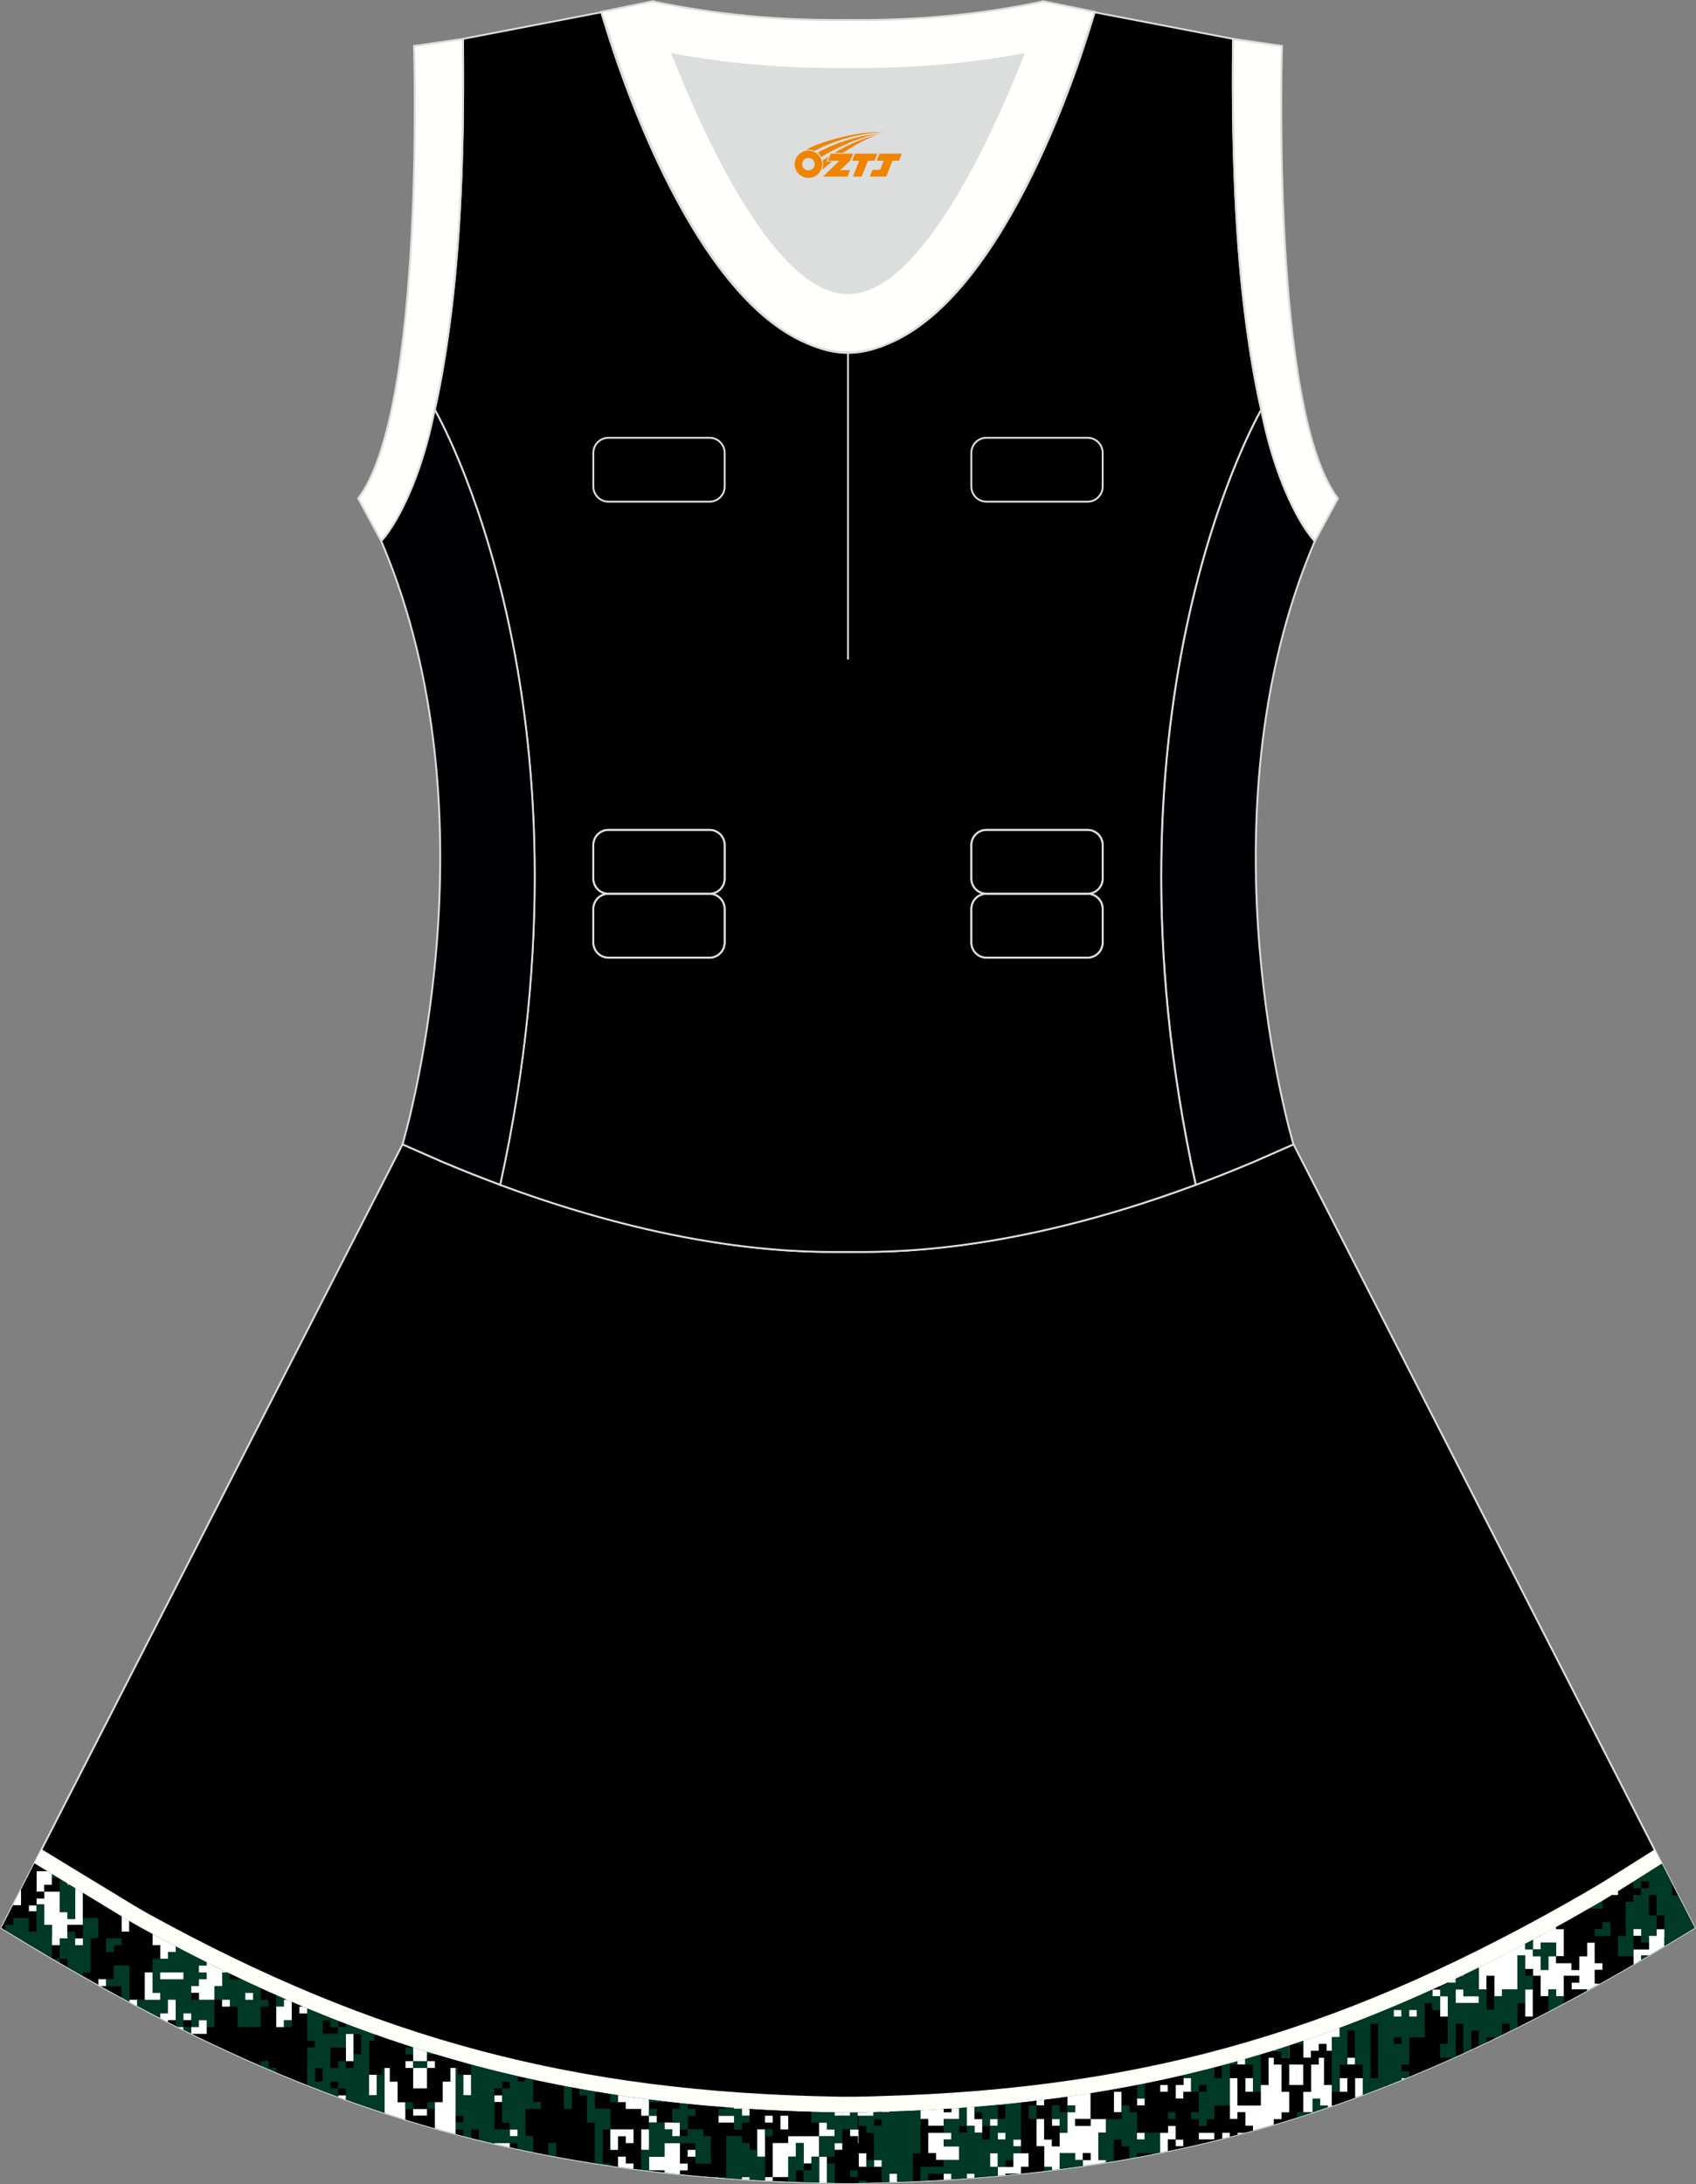 <?xml version="1.0" encoding="utf-8"?>
<!-- Generator: Adobe Illustrator 24.0.1, SVG Export Plug-In . SVG Version: 6.00 Build 0)  -->
<svg xmlns="http://www.w3.org/2000/svg" xmlns:xlink="http://www.w3.org/1999/xlink" version="1.1" id="图层_1" x="0px" y="0px" width="380.2px" height="489.6px" viewBox="0 0 380.2 489.6" enable-background="new 0 0 380.2 489.6" xml:space="preserve">
<rect x="0" y="0" width="380.2" height="489.6" fill="#808080" stroke="none"/>
<g>
	<path fill="#000001" stroke="#DCDDDD" stroke-width="0.418" stroke-miterlimit="22.926" d="M90.18,256.62L0.31,432.14   c62.22,38.23,112.64,55.9,186.83,57.16v0.01c0.57,0.01,1.14,0.02,1.72,0.02v0.02h0.08l0,0c0.38,0,0.76-0.01,1.15-0.01h0.01h0.01   h0.01c0.38,0,0.76,0.01,1.15,0.01l0,0h0.09v-0.02c0.57-0.01,1.15-0.02,1.72-0.02v-0.01c1.4-0.03,2.81-0.06,4.21-0.11   c0.15,0,0.3-0.02,0.44-0.02c71.65-1.92,121.25-19.63,182.14-57.06l-89.88-175.58l0,0l0,0l-0.02-0.02h-0.01l0,0l-8.95,3.93l0,0   c-4.44,1.88-8.76,3.58-12.92,5.13c-38.45,14.28-64.52,15.04-75.02,15.05h-0.06h-0.06h-0.06h-0.05h-0.05h-0.01h-0.06h-0.05h-0.05   h-0.11h-0.05h-0.11h-0.05h-0.03h-0.02h-0.05h-0.05h-0.11h-0.05h-0.05h-0.05h-0.05h-0.05h-0.02h-0.03h-0.05h-0.05h-0.05h-0.05h-0.05   h-0.05h-0.04h-0.05h-0.05h-0.01h-0.03h-0.05h-0.04h-0.05h-0.05h-0.03H191h-0.04h-0.04h-0.04l0,0h-0.04h-0.04h-0.04h-0.04h-0.04   h-0.05h-0.04h-0.04h-0.04h-0.03h-0.01h-0.04h-0.04h-0.04h-0.04h-0.04h-0.03h-0.04h-0.04h-0.04h-0.02l0,0l-0.01,0.01h-0.02h-0.03   H190h-0.03h-0.04h-0.04h-0.03h-0.04h-0.04h-0.04h-0.01h-0.03h-0.04h-0.04h-0.04h-0.04h-0.04h-0.04h-0.04h-0.04h-0.04l0,0h-0.04   h-0.04h-0.04h-0.03h-0.05h-0.04h-0.06H189h-0.05h-0.03h-0.02h-0.04h-0.05h-0.05h-0.05h-0.05h-0.05h-0.05h-0.05h-0.05h-0.03h-0.02   h-0.05h-0.05h-0.05h-0.05h-0.05h-0.1h-0.05h-0.05h-0.02h-0.03h-0.05h-0.11h-0.05h-0.11h-0.05h-0.05h-0.05h-0.01h-0.04h-0.06h-0.06   h-0.05h-0.06c-10.49-0.01-36.56-0.78-75.02-15.05c-4.16-1.54-8.47-3.24-12.92-5.13l0,0l-8.95-3.93l0,0h-0.01L90.18,256.62z"/>
	<path fill="#FFFFFA" d="M9.34,414.51l0.73,0.45c2.57,1.56,5.14,3.14,7.7,4.7c1.8,1.1,4.16,2.53,7.7,4.67   c0.19,0.11,0.92,0.56,1.96,1.2c1.95,1.19,3.93,2.4,5.94,3.51c25.5,14.04,49.42,24.02,74.24,30.61c24.85,6.6,50.64,9.81,79.86,10.31   l1.6,0.03v-0.01h2.08v0.01l1.61-0.03c0.59-0.01,1.22-0.02,1.9-0.04c0.57-0.01,1.19-0.03,1.85-0.05l0,0l0.58-0.03h0.06h0.07h0.01   c30.48-0.81,56.96-4.68,82.38-12.13s49.81-18.5,76.1-33.7c3.26-1.88,6.71-4.07,10.14-6.24c1.23-0.78,2.45-1.56,4.23-2.67l0.82-0.51   l3.25,6.35l-0.32,0.2c-1.01,0.63-2.6,1.64-4.18,2.64c-3.38,2.14-6.78,4.3-10.39,6.38c-26.77,15.47-51.66,26.74-77.66,34.36   c-25.99,7.62-53.07,11.57-84.2,12.4l0,0h-0.01l0,0l-0.58,0.03h-0.04c-0.57,0.02-1.22,0.04-1.95,0.06   c-0.59,0.02-1.25,0.03-1.95,0.04l-1.67,0.03l-0.05,0.01h-2.08l-0.06-0.01l-1.66-0.03c-29.83-0.51-56.17-3.79-81.55-10.53   c-25.42-6.75-49.85-16.94-75.85-31.25c-2.06-1.13-4.15-2.41-6.22-3.68c-0.26-0.16-0.46-0.28-1.94-1.17   c-1.61-0.97-4.39-2.67-7.73-4.7c-2.57-1.56-5.14-3.13-7.7-4.7l-0.28-0.17L9.34,414.51z"/>
	<path fill="#003926" d="M7.72,417.68l0.51,0.31c5.13,3.13,10.27,6.27,15.42,9.38c2.63,1.6,5.33,3.3,8.03,4.78   c51.5,28.35,96.7,40.34,155.75,41.35l1.66,0.03h2.08l1.67-0.03c1.31-0.02,2.62-0.05,3.85-0.09l0.58-0.03h0.07   c61.61-1.65,107.12-15.64,160.18-46.3c4.85-2.8,9.7-5.99,14.47-8.97l0.57-0.35l7.36,14.37c-60.9,37.42-110.49,55.14-182.14,57.06   c-0.15,0-0.3,0.02-0.44,0.02c-1.4,0.05-2.81,0.08-4.21,0.1v0.01c-0.57,0.01-1.15,0.01-1.72,0.02v0.02h-0.09l0,0   c-0.38,0-0.77-0.01-1.15-0.01h-0.01h-0.01h-0.01c-0.38,0-0.77,0.01-1.15,0.01l0,0h-0.08v-0.02c-0.57,0-1.15-0.01-1.72-0.02v-0.01   c-74.2-1.26-124.62-18.92-186.83-57.16L7.72,417.68z"/>
	<path fill="#FFFFFF" d="M298.57,467.35v1.53v3.06h0.33c-1.66,0.58-3.33,1.14-5,1.68v-0.15h-1.73v-4.59h1.73v-6.11h1.73v-1.53h1.2   v6.12L298.57,467.35L298.57,467.35z M303.76,470.2v-4.39h1.73v3.75C304.92,469.78,304.34,470,303.76,470.2z"/>
	<polygon fill="#FFFFFF" points="317.64,452.05 315.9,452.05 315.9,450.52 317.64,450.52 317.64,450.62  "/>
	<polygon fill="#FFFFFF" points="314.17,452.05 312.43,452.05 312.43,450.52 314.17,450.52 314.17,450.62  "/>
	<rect x="300.3" y="465.82" fill="#FFFFFF" width="1.73" height="3.06"/>
	<polygon fill="#FFFFFF" points="321.1,447.46 321.1,445.95 321.14,445.94 322.84,445.94 322.84,447.46  "/>
	<polygon fill="#FFFFFF" points="324.57,447.46 324.57,452.05 322.84,452.05 322.84,450.52 322.84,447.46  "/>
	<polygon fill="#FFFFFF" points="328.04,445.94 328.04,447.46 331.5,447.46 331.5,448.99 331.29,448.99 326.3,448.99 326.3,445.94     "/>
	<path fill="#FFFFFF" d="M314.17,466.2v-0.38h0.93C314.79,465.94,314.48,466.07,314.17,466.2z"/>
	<rect x="302.03" y="461.23" fill="#FFFFFF" width="1.73" height="1.53"/>
	<polygon fill="#FFFFFF" points="343.64,445.94 343.64,452.05 341.91,452.05 341.91,448.99 341.91,445.94  "/>
	<path fill="#FFFFFF" d="M300.3,454.55v2.09h-1.73v3.06h-1.2v-1.53h-1.73v1.53h-1.73v1.53h-1.73v-3.78   C294.88,456.53,297.59,455.56,300.3,454.55z"/>
	<path fill="#FFFFFF" d="M341.91,435.71v1.26h1.73v1.53h1.73v3.06h1.73v-3.06h1.73v1.53h3.47v1.53h1.74v-3.06h1.73v-3.06h1.73v4.59   h1.73v1.53h-1.73v3.05h1.12c-0.95,0.53-1.9,1.06-2.86,1.59v-0.26h-3.47v-1.53h1.75v-1.53h-3.47v4.59h-1.73v-1.53h-1.73v1.53h-1.73   v-4.59h-1.73v-1.53h-1.73v-3.06h-1.73v7.65h-3.47v1.53h-1.73v-4.59h-1.73v3.06h-1.73v-4.91   C334.95,439.32,338.42,437.55,341.91,435.71z"/>
	<path fill="#FFFFFF" d="M369.64,438.29h-1.73v1.02c-0.58,0.34-1.16,0.67-1.73,1.01v-1.82v-1.53h3.47v-1.53v-1.24h3.47v2.03   C371.95,436.92,370.79,437.61,369.64,438.29z"/>
	<path fill="#FFFFFF" d="M348.84,438.49v-3.06h-3.47v1.53h-1.73v-2.18c0.52-0.28,1.05-0.56,1.57-0.84h0.16v-0.09   c1.15-0.62,2.31-1.26,3.47-1.9v0.45h1.73v1.82l0,0v4.27L348.84,438.49L348.84,438.49z"/>
	<rect x="290.57" y="462.76" fill="#FFFFFF" width="1.59" height="4.59"/>
	<path fill="#003926" d="M367.91,439.3v-1.02h1.73C369.06,438.63,368.49,438.97,367.91,439.3z"/>
	<path fill="#003926" d="M347.11,450.85v-3.39v-1.53h1.73v1.53h1.73v1.55C349.42,449.63,348.26,450.25,347.11,450.85z"/>
	<path d="M336.7,456.11v-2.53h1.73v1.68C337.86,455.55,337.28,455.83,336.7,456.11z"/>
	<polygon points="333.24,450.52 333.24,445.94 333.24,442.87 334.97,442.87 334.97,447.46 334.97,450.52  "/>
	<path d="M322.84,445.16v0.78h-1.7C321.7,445.68,322.27,445.42,322.84,445.16z"/>
	<polygon points="314.17,456.64 314.17,458.17 314.06,458.17 312.43,458.17 312.43,456.64  "/>
	<polygon points="308.97,465.82 307.23,465.82 307.23,453.58 308.97,453.58 308.97,453.68  "/>
	<path d="M298.9,471.93h-0.33v-3.06h1.73h1.73v-3.06h-1.73v-3.06h1.73h1.73h1.73v3.06h-1.73v4.39   C302.15,470.8,300.52,471.37,298.9,471.93z"/>
	<rect x="302.03" y="455.11" width="1.73" height="6.12"/>
	<polygon points="296.83,467.35 296.83,461.23 297.36,461.23 297.36,459.7 298.57,459.7 298.57,467.35  "/>
	<path d="M315.9,465.49c3.3-1.36,6.59-2.78,9.89-4.26h-2.96v-3.05h1.73v-6.12h-1.73v-1.53h-1.73V449h-1.73v7.65h-3.46v6.12h-1.73   v1.53h1.73L315.9,465.49L315.9,465.49z M326.3,461c0.58-0.26,1.15-0.52,1.73-0.78v-6.63h-1.73V461L326.3,461z M329.77,459.41   c0.58-0.27,1.16-0.54,1.73-0.81v-3.5h-1.73V459.41L329.77,459.41z M333.24,457.79c0.58-0.27,1.15-0.55,1.73-0.83v-0.32h-1.73   V457.79z"/>
	<polygon points="310.7,467.58 310.7,467.35 311.29,467.35  "/>
	<path d="M340.17,454.4c2.3-1.15,4.62-2.34,6.93-3.55v-3.39h-1.73v-4.59h-1.73v3.06v6.12h-1.73v-3.06h-1.73L340.17,454.4   L340.17,454.4z M350.57,449.02c1.73-0.92,3.46-1.87,5.2-2.82v-0.26h-3.47v-1.53h1.74v-1.53h-3.46v4.59L350.57,449.02L350.57,449.02   z"/>
	<rect x="341.91" y="441.35" width="1.73" height="1.53"/>
	<path fill="#003926" d="M321.1,447.46h1.73v3.06h-1.73v-1.53h-1.73v7.64h-3.46v6.12h-1.73v1.53h1.73v1.2l-0.8,0.33h-0.93v0.38   c-0.96,0.39-1.91,0.77-2.87,1.15h-0.59v0.23c-1.73,0.68-3.46,1.34-5.2,1.99v-3.75v-3.06h-1.73v-1.53v-6.12h-1.73v6.12v1.53h-1.73   v3.06v3.05h-1.73v-1.53v-7.65v-3.06h1.73v-2.09c6.94-2.58,13.85-5.44,20.8-8.6L321.1,447.46L321.1,447.46z M314.06,458.17h0.11   v-1.53h-1.73v1.53H314.06L314.06,458.17z M307.23,453.58v12.23h1.73v-12.14v-0.09H307.23L307.23,453.58z M312.43,450.52v1.53h1.73   v-1.43v-0.09L312.43,450.52L312.43,450.52z M315.9,450.52v1.53h1.73v-1.43v-0.09L315.9,450.52L315.9,450.52z"/>
	<path fill="#003926" d="M341.91,445.94V449h-1.73v5.41c-0.58,0.29-1.16,0.58-1.73,0.86v-1.69h-1.73v2.53   c-0.58,0.28-1.15,0.56-1.73,0.84v-0.32h-1.73v1.15c-0.58,0.27-1.16,0.54-1.73,0.81v-3.49h-1.73v4.3c-0.58,0.27-1.15,0.53-1.73,0.8   v-6.63h-1.73v7.42l-0.51,0.23h-2.96v-3.05h1.73v-6.12v-4.59h-1.73v-1.53v-0.78c0.58-0.27,1.16-0.54,1.73-0.8v0.05h1.73v-0.87   c0.46-0.22,0.92-0.44,1.38-0.66h0.33v-0.16c1.15-0.56,2.31-1.12,3.46-1.69v4.91h1.73v4.59h1.73v-3.06h1.73v-1.53h3.47v-7.65h1.73   v3.06v1.53h1.73v3.06h-1.73L341.91,445.94L341.91,445.94z M331.29,448.99h0.21v-1.53h-3.46v-1.53h-1.73v3.06H331.29L331.29,448.99z   "/>
	<path fill="#003926" d="M373.11,436.22v-2.03l0,0v-1.79v-3.06h-1.73v-4.59h-1.73v4.59h1.73v3.06v1.53h-1.73v0.28h-1.73v-0.28v-1.53   h-1.73v1.53v0.28h-3.47v-0.28h1.73v-7.65h1.73v-1.53h1.73v-1.53h1.73v-1.53h-1.73v1.53h-1.73v-1.47c1.94-1.23,3.87-2.46,5.78-3.65   l0.57-0.35l2.32,4.52v2.49h1.27l3.77,7.35C377.61,433.52,375.35,434.88,373.11,436.22z"/>
	<polygon fill="#003926" points="366.18,438.49 362.71,438.49 362.71,434.2 366.18,434.2 366.18,436.96  "/>
	<rect x="367.91" y="434.2" fill="#003926" width="1.73" height="1.24"/>
	<polygon points="369.64,435.43 369.64,436.96 366.18,436.96 366.18,434.2 367.91,434.2 367.91,435.43  "/>
	<polygon fill="#003926" points="347.11,441.55 345.37,441.55 345.37,438.49 343.64,438.49 343.64,436.96 345.37,436.96    345.37,435.43 348.84,435.43 348.84,438.49 347.11,438.49  "/>
	<path fill="#003926" d="M341.91,436.96v-1.26c0.58-0.3,1.16-0.61,1.73-0.92v2.18L341.91,436.96L341.91,436.96z M345.37,433.85v0.09   h-0.16L345.37,433.85z"/>
	<path d="M366.18,438.49v1.82c-2.53,1.47-5.04,2.9-7.55,4.3h-1.12v-3.05h1.73v-1.53h-1.73v-4.59h-1.73v3.06h-1.74v3.06h-1.73v-1.53   h-3.47v-1.53h1.73v-4.3l0,0v-1.79h-1.73v-0.45c2.44-1.35,4.89-2.72,7.35-4.14h3.05v-1.77c0.71-0.42,1.42-0.85,2.12-1.28h1.34v-0.83   c1.16-0.72,2.31-1.45,3.46-2.18v1.47h1.73v1.53h-1.73v1.53h-1.73v7.65h-1.73v0.28l0,0v4.27H366.18L366.18,438.49z M357.51,433.94   h3.47v-3.06h-1.73v1.53h-1.73L357.51,433.94L357.51,433.94z"/>
	<path d="M292.16,457.45v3.78h1.73v-1.53h1.73v-1.53h1.73v1.53v1.53h-0.54h-1.2v1.53h-1.73v6.12h-1.73v4.59h1.73v0.15   c-2.77,0.9-5.55,1.77-8.34,2.59V475h1.73v-1.53H289v-4.59h-1.73v-6.11h-1.73v-1.53h-1.2h-0.53v-1.09c0.58-0.17,1.16-0.35,1.73-0.53   v0.09h1.73v1.53H289v-2.73C290.07,458.15,291.11,457.8,292.16,457.45L292.16,457.45z M290.61,467.35h1.56v-4.59h-1.59l0,0h-1.56   v4.59H290.61L290.61,467.35z"/>
	<path fill="#FFFFFF" d="M362.71,423.94v0.83h-1.34C361.82,424.49,362.26,424.21,362.71,423.94z"/>
	<polygon fill="#FFFFFF" points="371.38,433.94 371.38,432.41 373.11,432.41 373.11,434.23 369.64,434.23 369.64,433.94  "/>
	<path fill="#FFFFFF" d="M328.04,442.71v0.17h-0.35L328.04,442.71L328.04,442.71z M326.3,443.54v0.87h-1.73v-0.05   C325.15,444.08,325.72,443.81,326.3,443.54z"/>
	<rect x="366.18" y="432.41" fill="#FFFFFF" width="1.73" height="1.53"/>
	<polygon points="374.84,424.77 374.84,422.28 376.12,424.77  "/>
	<rect x="366.18" y="433.94" width="1.73" height="0.28"/>
	<polygon fill="#003926" points="359.24,432.41 359.24,430.88 360.98,430.88 360.98,433.94 357.51,433.94 357.51,432.41  "/>
	<path fill="#003926" d="M359.24,426.05v1.77h-3.05c0.44-0.25,0.87-0.49,1.3-0.75C358.07,426.74,358.66,426.4,359.24,426.05z"/>
	<rect x="367.91" y="421.7" width="1.73" height="1.53"/>
	<rect x="369.64" y="424.77" width="1.73" height="4.59"/>
	<rect x="371.38" y="429.35" width="1.73" height="3.06"/>
	<path fill="#FFFFFF" d="M282.62,467.35v1.53v3.06h-5.2v-6.12h-1.73v6.12V475h1.73v-1.53h1.73v3.06h1.73v1.02   c1.56-0.43,3.12-0.88,4.67-1.33v-1.21h1.73v-1.53h1.73v-4.59h-1.73v-6.11h-1.73v-1.53h-1.2v6.12L282.62,467.35L282.62,467.35   L282.62,467.35z"/>
	<rect x="279.15" y="465.82" fill="#FFFFFF" width="1.73" height="3.06"/>
	<rect x="254.88" y="478.05" fill="#FFFFFF" width="1.73" height="1.53"/>
	<path fill="#FFFFFF" d="M239.28,469.98v1.95h1.73v1.53h-1.73v4.59h-1.73v3.05h-1.73v-1.53h-1.73v-4.59h-1.73v6.12h1.73v4.59h1.73   v0.72c0.58-0.07,1.16-0.15,1.73-0.22v-3.56h3.47v1.53h1.73v-1.53h1.73v1.53h-1.73v1.32c1.74-0.25,3.48-0.51,5.2-0.79v-0.53h-1.73   v-6.12h1.73v-3.06h-3.47v1.53h-3.47v-1.53h3.47v-5.79C242.75,469.47,241.02,469.73,239.28,469.98z"/>
	<polygon fill="#FFFFFF" points="265.28,465.82 265.28,467.35 263.54,467.35 263.54,470.4 265.28,470.4 265.28,468.88    267.01,468.88 267.01,465.82  "/>
	<path fill="#FFFFFF" d="M279.15,462.76v-1.24c-0.58,0.17-1.16,0.33-1.73,0.49v0.74L279.15,462.76L279.15,462.76z"/>
	<path fill="#FFFFFF" d="M199.4,487.23v1.89c0.58-0.02,1.16-0.03,1.73-0.05v-1.84L199.4,487.23L199.4,487.23z"/>
	<rect x="195.93" y="484.17" fill="#FFFFFF" width="1.73" height="1.53"/>
	<path fill="#FFFFFF" d="M199.4,473.46v-0.16c-0.58,0.02-1.15,0.03-1.73,0.05v0.1h1.73V473.46z"/>
	<polygon fill="#FFFFFF" points="208.07,482.64 209.8,482.64 209.8,484.17 211.54,484.17 215,484.17 215,481.11 211.54,481.11    211.54,479.58 213.27,479.58 213.27,478.05 211.54,478.05 208.07,478.05  "/>
	<polygon fill="#FFFFFF" points="194.2,482.64 192.47,482.64 192.47,485.7 194.2,485.7 194.2,484.17  "/>
	<polygon fill="#FFFFFF" points="251.41,468.88 249.68,468.88 249.68,473.46 251.41,473.46 251.41,471.93  "/>
	<rect x="263.54" y="479.58" fill="#FFFFFF" width="1.73" height="1.53"/>
	<path fill="#FFFFFF" d="M261.81,482.15v-2.57h1.73v-3.06h-1.73v1.53h-1.73v4.45C260.66,482.38,261.24,482.27,261.81,482.15z"/>
	<polygon fill="#FFFFFF" points="208.46,488.76 208.07,488.76 208.07,488.78  "/>
	<rect x="254.88" y="470.4" fill="#FFFFFF" width="1.73" height="1.53"/>
	<rect x="235.81" y="474.99" fill="#FFFFFF" width="1.73" height="1.53"/>
	<path fill="#FFFFFF" d="M234.07,471.93v-1.26c-0.58,0.07-1.15,0.14-1.73,0.21v1.05h0.11L234.07,471.93L234.07,471.93z"/>
	<polygon fill="#FFFFFF" points="268.75,478.05 268.75,479.58 268.85,479.58 272.21,479.58 272.21,478.05  "/>
	<path fill="#FFFFFF" d="M275.68,478.93v-0.88h-1.73v0.09v1.23C274.53,479.23,275.1,479.08,275.68,478.93z"/>
	<polygon fill="#FFFFFF" points="260.08,467.35 260.08,468.88 260.19,468.88 261.81,468.88 261.81,467.35  "/>
	<path fill="#FFFFFF" d="M279.02,478.05h-1.61v0.43C277.95,478.34,278.49,478.2,279.02,478.05z"/>
	<path fill="#FFFFFF" d="M218.47,488.13v-0.9h-1.73v0.09v0.93C217.32,488.21,217.89,488.17,218.47,488.13z"/>
	<path fill="#FFFFFF" d="M227.14,484.17v1.53h-1.73h-1.73v2c0.58-0.05,1.16-0.11,1.73-0.16v-0.31h3.2l0.27-0.03v-1.5h1.73v-3.06   h-1.73h-1.73L227.14,484.17L227.14,484.17z"/>
	<polygon fill="#FFFFFF" points="223.78,479.58 225.4,479.58 225.4,478.05 223.67,478.05 223.67,479.58  "/>
	<rect x="227.14" y="479.58" fill="#FFFFFF" width="1.73" height="1.53"/>
	<path fill="#FFFFFF" d="M285.55,459.61v0.09h1.73v1.53h1.73v-2.73C287.86,458.87,286.71,459.24,285.55,459.61z"/>
	<polygon fill="#FFFFFF" points="223.67,474.99 221.94,474.99 221.94,475.09 221.94,476.52 223.67,476.52  "/>
	<path fill="#FFFFFF" d="M218.47,476.52v1.53h1.73v-1.53v-1.53h-1.73v-1.53v-1.2c-0.58,0.05-1.15,0.09-1.73,0.14v4.12H218.47   L218.47,476.52z"/>
	<path fill="#FFFFFF" d="M213.27,488.48v-1.26h-1.73v1.36C212.12,488.56,212.69,488.52,213.27,488.48z"/>
	<rect x="221.94" y="482.64" fill="#FFFFFF" width="1.73" height="3.06"/>
	<rect x="289.02" y="462.76" fill="#FFFFFF" width="1.59" height="4.59"/>
	<path fill="#FFFFFF" d="M206.34,473.04v1.95h1.73v1.53h3.47v-1.53h3.47v-2.47c-0.58,0.04-1.15,0.08-1.73,0.12v0.82h-1.73v-0.71   C209.82,472.86,208.08,472.95,206.34,473.04z"/>
	<polygon fill="#003926" points="192.47,488.76 192.47,488.85 192.47,489.31 193.09,489.31 193.09,489.3 194.2,489.28 194.2,488.76     "/>
	<polygon points="195.93,476.52 197.67,476.52 197.67,474.99 195.93,474.99 195.93,475.09  "/>
	<path d="M206.34,485.7h5.2v-1.53h-1.73v-1.53h-1.73v-4.59h3.47v-1.53h-3.47v-1.53h-1.73v7.65h-1.73v6.3   c0.58-0.02,1.15-0.05,1.73-0.08L206.34,485.7L206.34,485.7z"/>
	<polygon points="215,476.52 215,478.05 216.74,478.05 216.74,476.52 216.63,476.52  "/>
	<rect x="218.47" y="473.46" width="1.73" height="1.53"/>
	<polygon points="220.2,479.58 221.94,479.58 221.94,476.52 220.2,476.52 220.2,478.05  "/>
	<polygon points="225.4,474.99 225.4,471.93 223.67,471.93 223.67,474.99 223.78,474.99  "/>
	<rect x="225.4" y="484.17" width="1.73" height="1.53"/>
	<polygon fill="#003926" points="232.23,471.93 230.61,471.93 230.61,474.99 232.34,474.99 232.34,471.93  "/>
	<path fill="#003926" d="M235.81,486.42v-0.72h-1.73v0.93C234.65,486.56,235.23,486.49,235.81,486.42z"/>
	<polygon fill="#003926" points="237.54,470.4 237.54,470.22 236.19,470.4  "/>
	<rect x="242.74" y="482.64" width="1.73" height="1.53"/>
	<path fill="#003926" d="M246.21,478.05v6.11h1.73v0.53c0.58-0.09,1.16-0.19,1.73-0.29v-4.83h1.73v1.53h1.73v2.71   c0.58-0.1,1.16-0.21,1.73-0.32v-0.86h3.47v0.2c0.58-0.11,1.16-0.22,1.73-0.34v-4.45h-3.47v1.53h-1.73v-1.53v-4.59h-1.73v-1.53   h-1.73v1.53v1.53h-3.47v3.06L246.21,478.05L246.21,478.05z"/>
	<path fill="#003926" d="M254.88,467.36v3.04h1.73v-3.39C256.03,467.13,255.46,467.25,254.88,467.36z"/>
	<path d="M258.34,482.85v-0.2h-3.47v0.86C256.04,483.29,257.19,483.07,258.34,482.85z"/>
	<polygon fill="#003926" points="261.81,473.46 261.81,474.99 261.92,474.99 263.54,474.99 263.54,473.46  "/>
	<path d="M272.21,465.82h1.73v-2.85c-0.58,0.16-1.16,0.31-1.73,0.46V465.82z"/>
	<polygon points="277.42,471.93 282.62,471.93 282.62,468.88 280.88,468.88 279.15,468.88 279.15,465.82 280.88,465.82    280.88,462.76 279.15,462.76 277.42,462.76 275.68,462.76 275.68,465.82 277.42,465.82  "/>
	<polygon points="284.35,467.35 284.35,461.23 283.82,461.23 283.82,460.14 282.62,460.5 282.62,467.35  "/>
	<path d="M280.88,477.54v-1.02h-1.73v-3.06h-1.73v1.53h-1.73v-3.06h-3.46v3.06h-1.73v1.53h-1.73v-1.53h-1.73v-1.53h1.73v-4.59h-1.73   h-1.73v1.53h-1.73v-3.05h1.73v-1.53v-0.68c-2.87,0.67-5.76,1.3-8.67,1.88v3.39v1.53h-1.73v-1.53v-3.05   c-3.43,0.67-6.89,1.28-10.4,1.84v5.79h3.47h3.47v-1.53h-1.73v-4.59h1.73v3.06h1.73v1.53h1.73v4.59h1.73h3.47h1.73v-1.53h1.73v3.05   h1.73v1.53h-1.73v-1.53h-1.73v2.57c4.09-0.85,8.14-1.77,12.14-2.78v-1.23v-0.1h1.73v0.88c0.58-0.15,1.16-0.3,1.73-0.45v-0.43h1.61   C279.65,477.89,280.26,477.71,280.88,477.54L280.88,477.54z M260.19,468.88h-0.11v-1.53h1.73v1.53H260.19L260.19,468.88z    M261.92,474.99h-0.11v-1.53h1.73v1.53H261.92L261.92,474.99z M268.85,479.58h-0.11v-1.53h3.47v1.53H268.85z"/>
	<rect x="241.01" y="474.99" width="3.47" height="1.53"/>
	<rect x="268.75" y="467.35" width="1.73" height="1.53"/>
	<path d="M251.41,481.11v-1.53h-1.73v4.83c1.16-0.19,2.31-0.39,3.46-0.6v-2.7L251.41,481.11L251.41,481.11z"/>
	<path d="M197.67,489.18v-3.48h-1.73h-1.73h-1.73v-3.06h1.73v1.53h1.73v-6.12h-1.73v-1.53h-1.73v-3.02h-0.15v15.82h0.15v-0.46v-0.1   h1.73v0.52c1.03-0.02,2.06-0.05,3.09-0.08C197.42,489.19,197.54,489.18,197.67,489.18z"/>
	<path d="M234.07,486.63v-0.93v-4.59h-1.73v-6.12h-1.73v-3.06h1.63h0.11v-1.05c-1.15,0.14-2.31,0.27-3.47,0.39v8.3v1.53v1.53h1.73   v3.06h-1.73v1.5C230.62,487.02,232.35,486.83,234.07,486.63L234.07,486.63z M228.6,487.23h-3.2v0.31   C226.48,487.44,227.54,487.34,228.6,487.23L228.6,487.23z M234.07,470.67c0.71-0.09,1.41-0.18,2.12-0.27h1.35v-0.18   c0.58-0.08,1.16-0.16,1.73-0.24v1.95v1.53h-1.73v-1.53h-1.73v3.05v1.53h1.73v1.53v3.05h-1.73v-1.53h-1.73v-4.59h-1.73v-3.05h0.11   h1.63L234.07,470.67L234.07,470.67z M211.54,472.75v0.71h1.73v-0.82C212.69,472.68,212.12,472.72,211.54,472.75z"/>
	<path d="M211.54,488.59v-1.36h-3.47v1.53h0.39C209.49,488.71,210.52,488.65,211.54,488.59z"/>
	<polygon fill="#003926" points="239.28,473.46 237.54,473.46 237.54,471.93 235.81,471.93 235.81,474.99 237.54,474.99    237.54,476.52 237.54,478.05 239.28,478.05  "/>
	<rect x="239.28" y="471.93" fill="#003926" width="1.73" height="1.53"/>
	<path fill="#003926" d="M242.74,485.49v-1.32h-1.73v-1.53h-3.47v3.56C239.28,485.97,241.02,485.74,242.74,485.49z"/>
	<path fill="#003926" d="M211.54,474.99v1.53v1.53h1.73v1.53h-1.73v1.53h3.47v3.06h-3.47v1.53h-5.2v3.16   c0.58-0.02,1.16-0.05,1.73-0.08v-0.02v-1.53h3.47h1.73v1.26c1.16-0.08,2.32-0.15,3.47-0.23v-0.93v-0.1h1.73v0.9   c1.74-0.13,3.48-0.27,5.2-0.43v-2h-1.73v-3.06h1.73v3.06h1.73v-1.53h1.73v-1.53h1.73v-1.53h-1.73v-1.53h1.73v-8.3   c-3.42,0.38-6.88,0.7-10.4,0.98v1.2h1.73v1.53v1.53h1.73v-1.43v-0.1h1.73v-3.06h1.73v3.06h-1.63h-0.11v1.53h-1.73v3.06h-1.73v-1.53   h-1.73v-1.53h-1.73v1.53h-1.73v-1.53h1.63h0.11v-4.12c-0.58,0.04-1.16,0.08-1.73,0.12v2.47L211.54,474.99L211.54,474.99z    M225.4,478.05v1.53h-1.62h-0.11v-1.53H225.4z"/>
	<path fill="#003926" d="M199.4,473.31v0.16h-1.73v-0.1l-0.35,0.01h-0.07l-0.58,0.03c-1.23,0.04-2.54,0.07-3.85,0.09l-0.35,0.01   v3.02h1.73v1.53h1.73v6.12h1.73v1.53v3.47h0.07c0.55-0.02,1.11-0.03,1.66-0.05v-1.89h1.73v1.84c1.16-0.04,2.32-0.09,3.47-0.14v-6.3   h1.73v-7.65v-1.95C204.05,473.14,201.74,473.24,199.4,473.31L199.4,473.31z M197.67,474.99v1.53h-1.73v-1.43v-0.1H197.67   L197.67,474.99z"/>
	<rect x="194.2" y="484.17" fill="#003926" width="1.73" height="1.53"/>
	<path fill="#003926" d="M265.28,465.13v0.68h1.73v3.06h1.73v-1.53h1.73v1.53h-1.73v4.59h-1.73v1.53h1.73v1.53h1.73v-1.53h1.73   v-3.06h3.46v-6.12v-3.05h1.73v-0.74c-1.15,0.32-2.31,0.64-3.47,0.95v2.85h-1.73v-2.4C269.91,464.02,267.6,464.59,265.28,465.13   L265.28,465.13z M279.15,461.52v1.24h1.73v3.05v3.06h1.73v-1.53v-6.84C281.46,460.85,280.31,461.19,279.15,461.52z"/>
	<path fill="#003926" d="M297.69,472.35v-0.42h-1.73v-1.53h-1.73v1.53v1.53h-3.47v1.16C293.07,473.89,295.38,473.14,297.69,472.35z"/>
	<path fill="#003926" d="M292.16,457.45v0.73h-2.15C290.73,457.93,291.44,457.69,292.16,457.45L292.16,457.45z M289.02,458.49v1.21   v1.53h-1.73v-1.53h-1.73v-0.09C286.71,459.24,287.86,458.87,289.02,458.49z"/>
	<path d="M119.49,466.15v5.04h1.73v1.53h-3.47v6.12h1.73v3.56c1.15,0.24,2.31,0.46,3.47,0.68v-2.72h1.73v3.04   c2.86,0.53,5.75,1.03,8.67,1.48v-9.12h-1.73v-6.12h-1.73v-1.44c-0.58-0.1-1.16-0.21-1.73-0.32v4.82h-1.73v-5.14   C124.09,467.13,121.78,466.65,119.49,466.15L119.49,466.15z M117.75,482.04l-0.7-0.15h0.7V482.04L117.75,482.04z M116.02,481.67   v-1.31h-1.73v0.93C114.86,481.42,115.44,481.55,116.02,481.67L116.02,481.67z M107.35,479.67v-2.36h-1.73v1.93   C106.19,479.38,106.77,479.53,107.35,479.67L107.35,479.67z M136.82,485.42v-0.47h-1.73v-7.65h1.73v4.59h1.73v-3.06h1.73v1.53h1.73   v-3.06h-0.22h-4.98v-4.59h-3.47v-3.9c1.15,0.2,2.31,0.38,3.47,0.56v1.81h1.73h1.73v1.53h3.47v1.53h1.73v1.53v1.53h-1.73v4.59v4.47   c-0.58-0.07-1.16-0.15-1.73-0.22v-1.19h-1.73v-1.53h-1.73v2.25C137.97,485.59,137.4,485.51,136.82,485.42L136.82,485.42z    M138.55,469.65v0.02h0.11L138.55,469.65z"/>
	<path d="M168.03,472.73v1.52v1.53h-1.73v1.53h-1.73v-1.53h-3.47v-1.53v-1.53h1.73v-0.35c-2.92-0.22-5.81-0.48-8.67-0.77v1.12h1.73   v1.53h-1.73v3.06h3.47v1.53h1.73v6.12h-3.47v-1.53h-1.73v-1.53h1.73v-1.53h-3.47v4.59h1.73v1.53h-1.73v0.85   c2.47,0.25,4.97,0.47,7.5,0.67h1.17h1.73v-9.18h3.47v1.53h1.73v1.53h1.73v-4.59h1.73h1.73v1.53h-1.73v4.59v4.59h1.73v-7.65h3.47   v-1.53h6.94v-3.06h-1.73v-2.41C177.19,473.23,172.57,473.02,168.03,472.73L168.03,472.73z M148.96,471.03   c1.15,0.13,2.3,0.26,3.47,0.39v1.3h-1.73v3.06h-1.73h-1.73v-1.53v-1.53h-1.73v-1.53h3.47v-0.16H148.96z M176.59,474.25h0.11v3.06   h-1.73v-3.06H176.59L176.59,474.25z M173.23,474.25v1.43v0.1h-1.73v-1.53H173.23L173.23,474.25z"/>
	<path fill="#FFFFFF" d="M102.15,478.33v-1.03v-1.53v-1.53v-10.71h-1.2v3.06h-1.73v4.59h-1.73v1.53v4.33   C99.03,477.49,100.59,477.92,102.15,478.33z"/>
	<path fill="#FFFFFF" d="M152.42,487.34v-0.85h1.73v-1.53h-1.73v-4.59h-3.47v3.06h-3.47v3.05h3.47v0.49   C150.11,487.1,151.27,487.22,152.42,487.34L152.42,487.34z M138.55,485.67c1.15,0.16,2.31,0.32,3.46,0.47v-1.19h-1.73v-1.53h-1.73   L138.55,485.67L138.55,485.67z"/>
	<path fill="#FFFFFF" d="M185.36,489.26v-4.31v-1.53h-1.73v5.8C184.21,489.24,184.79,489.25,185.36,489.26z"/>
	<polygon fill="#FFFFFF" points="187.1,477.31 185.36,477.31 185.36,475.78 183.63,475.78 183.63,478.84 187.1,478.84  "/>
	<rect x="187.1" y="480.37" fill="#FFFFFF" width="1.73" height="1.53"/>
	<polygon fill="#FFFFFF" points="176.7,483.43 178.43,483.43 178.43,480.37 180.16,480.37 180.16,484.95 181.9,484.95 181.9,483.43    183.63,483.43 183.63,478.84 176.7,478.84 176.7,480.37 173.23,480.37 173.23,488.01 176.7,488.01  "/>
	<polygon fill="#FFFFFF" points="138.55,481.9 138.55,478.84 140.29,478.84 140.29,480.37 142.02,480.37 142.02,477.31    141.81,477.31 136.82,477.31 136.82,481.9  "/>
	<polygon fill="#FFFFFF" points="105.62,469.66 105.62,465.07 104.41,465.07 103.88,465.07 103.88,469.66  "/>
	<rect x="143.76" y="477.31" fill="#FFFFFF" width="1.73" height="4.59"/>
	<path fill="#FFFFFF" d="M114.28,481.29v-0.93h-3.47v0.14C111.97,480.77,113.12,481.04,114.28,481.29z"/>
	<rect x="145.49" y="474.25" fill="#FFFFFF" width="1.73" height="1.53"/>
	<rect x="154.16" y="481.9" fill="#FFFFFF" width="1.73" height="1.53"/>
	<path fill="#FFFFFF" d="M145.49,471.19v-0.58c-2.29-0.29-4.57-0.61-6.83-0.95h-0.11v1.53h1.73v1.53h3.47v1.53h1.73v-1.53   L145.49,471.19L145.49,471.19z"/>
	<polygon fill="#FFFFFF" points="150.69,477.31 150.69,478.84 152.42,478.84 152.42,477.31 152.42,475.78 150.69,475.78    148.96,475.78 148.96,477.31  "/>
	<path fill="#FFFFFF" d="M164.56,472.5v0.22h1.73v1.53h1.73v-1.52C166.87,472.66,165.71,472.58,164.56,472.5z"/>
	<rect x="161.09" y="474.25" fill="#FFFFFF" width="3.47" height="1.53"/>
	<path fill="#FFFFFF" d="M192.3,473.5v0.74h0.15v-0.75L192.3,473.5L192.3,473.5z M188.83,473.52h0.24h1.49v0.73h-1.73L188.83,473.52   L188.83,473.52z"/>
	<polygon fill="#FFFFFF" points="187.1,473.49 187.1,474.25 188.83,474.25 188.83,473.52 187.42,473.5  "/>
	<polygon fill="#FFFFFF" points="114.28,478.84 116.02,478.84 116.02,477.31 114.28,477.31 114.28,477.4  "/>
	<rect x="110.82" y="469.66" fill="#FFFFFF" width="1.73" height="1.53"/>
	<polygon fill="#FFFFFF" points="190.57,477.31 190.57,478.84 192.3,478.84 192.3,480.37 192.45,480.37 192.45,477.31 192.3,477.31     "/>
	<polygon fill="#FFFFFF" points="176.7,477.31 176.7,474.25 176.59,474.25 174.96,474.25 174.96,477.31  "/>
	<polygon fill="#FFFFFF" points="173.23,475.78 173.23,475.68 173.23,474.25 171.49,474.25 171.49,475.78  "/>
	<path fill="#FFFFFF" d="M168.03,488.01h-1.73v0.46c0.57,0.03,1.15,0.07,1.73,0.1V488.01z"/>
	<polygon fill="#FFFFFF" points="161.09,488.1 161.09,488.01 159.92,488.01  "/>
	<path fill="#FFFFFF" d="M171.49,488.01v0.75c0.58,0.03,1.15,0.06,1.73,0.09v-0.84H171.49L171.49,488.01z"/>
	<polygon fill="#FFFFFF" points="171.49,483.43 171.49,478.84 171.49,477.31 169.76,477.31 169.76,481.9 169.76,483.43  "/>
	<path fill="#FFFFFF" d="M95.75,460.48v-0.55c-1.05-0.32-2.1-0.65-3.15-0.99v0.01v1.53v1.53h1.55h0.03h1.56L95.75,460.48   L95.75,460.48z"/>
	<polygon fill="#FFFFFF" points="94.16,468.13 94.19,468.13 95.75,468.13 95.75,463.54 94.19,463.54 94.16,463.54 92.6,463.54    92.6,468.13  "/>
	<polygon fill="#FFFFFF" points="94.16,474.25 94.19,474.25 95.75,474.25 95.75,472.72 94.19,472.72 94.16,472.72 92.6,472.72    92.6,474.25  "/>
	<rect x="95.75" y="462.01" fill="#FFFFFF" width="1.73" height="1.53"/>
	<path fill="#003926" d="M181.9,473.37v2.41h1.73h1.73v1.53h1.73v1.53h-3.47v4.59h1.73h1.73v-1.53v-1.53h1.73v-3.06h1.73h1.73v-3.06   v-0.74l-1.15,0.02h-0.59v0.73h-1.73h-1.73v-0.77C185.35,473.46,183.62,473.42,181.9,473.37z"/>
	<polygon fill="#003926" points="192.3,488.01 192.3,487.92 192.3,486.48 190.57,486.48 190.57,488.01  "/>
	<rect x="180.16" y="484.95" width="1.73" height="1.53"/>
	<path d="M180.16,489.13v-2.65h-1.73v2.59C179.01,489.09,179.58,489.11,180.16,489.13z"/>
	<rect x="171.49" y="477.31" fill="#003926" width="1.73" height="1.53"/>
	<path fill="#003926" d="M166.3,472.72h-1.73v-0.22c-0.58-0.04-1.16-0.08-1.73-0.13v0.35h-1.73v1.53h3.47v1.53v1.53h1.73v-1.53h1.73   v-1.53h-1.73L166.3,472.72L166.3,472.72z"/>
	<rect x="152.42" y="477.31" width="1.73" height="1.53"/>
	<path d="M148.96,486.97v-0.49h-3.47v0.09C146.64,486.71,147.8,486.85,148.96,486.97z"/>
	<rect x="145.49" y="472.72" fill="#003926" width="1.73" height="1.53"/>
	<path fill="#003926" d="M136.82,469.38v1.81h1.73v-1.53v-0.01C137.98,469.56,137.4,469.47,136.82,469.38z"/>
	<path fill="#003926" d="M122.95,483.08c0.58,0.11,1.16,0.22,1.73,0.32v-3.04h-1.73V483.08z"/>
	<path d="M117.75,466.6v-0.83c-0.58-0.13-1.16-0.26-1.73-0.39v1.22H117.75L117.75,466.6z"/>
	<polygon points="110.82,477.31 114.28,477.31 114.28,475.78 112.55,475.78 112.55,471.19 110.82,471.19  "/>
	<rect x="102.15" y="474.25" width="1.73" height="1.53"/>
	<path d="M102.15,477.31v1.03c0.58,0.15,1.15,0.3,1.73,0.46v-1.48L102.15,477.31L102.15,477.31z"/>
	<path fill="#003926" d="M145.49,470.61v0.58h3.47v-0.16C147.8,470.9,146.64,470.76,145.49,470.61z"/>
	<path d="M104.41,462.46v2.62h1.2v-2.29C105.22,462.67,104.81,462.57,104.41,462.46z"/>
	<rect x="192.3" y="474.25" width="0.15" height="3.06"/>
	<path d="M192.3,478.84h-1.73v-1.53h-1.73v3.06v1.53h-1.73v1.53h-1.73v1.53h1.73v4.35h0.05v0.01c0.57,0.01,1.14,0.02,1.72,0.02v0.02   h0.08l0,0c0.38,0,0.76-0.01,1.15-0.01h0.01h0.01h0.01c0.38,0,0.76,0.01,1.15,0.01l0,0h0.09v-0.02l1.08-0.02v-8.95h-0.15   L192.3,478.84L192.3,478.84z M192.3,486.48v1.44v0.09h-1.73v-1.53H192.3L192.3,486.48z"/>
	<path d="M173.23,488.01v0.84c1.15,0.06,2.3,0.11,3.47,0.15v-1L173.23,488.01L173.23,488.01z"/>
	<path fill="#003926" d="M145.49,486.57v-0.09v-3.05h3.47v-3.06h3.47h3.47v1.53v1.53v1.53h3.47v-6.12h-1.73v-1.53h-3.47v1.53h-1.73   h-1.73v-1.53h-1.73v-1.53h-1.73h-1.73v1.53v4.59h-1.73v4.47C144.33,486.43,144.91,486.51,145.49,486.57z"/>
	<path fill="#003926" d="M152.42,477.31h1.73v-3.06h1.73v-1.53h-1.73v-1.12c-0.58-0.06-1.16-0.12-1.73-0.18v1.3h-1.73v3.06h1.73   V477.31z"/>
	<path fill="#003926" d="M178.43,489.07v-2.59h1.73v-1.53v-4.59h-1.73v3.05h-1.73V488v1C177.27,489.03,177.85,489.05,178.43,489.07   L178.43,489.07z M171.49,488.77v-0.75v-4.59h-1.73v-1.53h-1.73v-1.53h-1.73v-1.53h-3.47v9.18h-1.73v0.09   c1.72,0.13,3.46,0.26,5.2,0.37v-0.46h1.73v0.56C169.18,488.64,170.33,488.71,171.49,488.77z"/>
	<path fill="#003926" d="M187.1,489.3v-4.35h-1.73v4.31C185.94,489.28,186.52,489.29,187.1,489.3L187.1,489.3z M183.63,489.23v-5.8   h-1.73v1.53v1.53h-1.74v2.65C181.31,489.17,182.47,489.2,183.63,489.23z"/>
	<path fill="#003926" d="M136.82,485.42v-0.47h-1.73v-7.65h1.73v-4.59h-3.47v-3.9c-1.16-0.19-2.32-0.39-3.47-0.6v1.44h1.73v6.12   h1.73v9.12C134.5,485.08,135.66,485.25,136.82,485.42z"/>
	<path fill="#003926" d="M126.42,467.57v5.14h1.73v-4.82C127.57,467.79,127,467.68,126.42,467.57z"/>
	<path fill="#003926" d="M105.62,462.78v2.29v4.59h-1.73v-4.59h-1.2v-1.53h-0.53v10.71h1.73v1.53h-1.73v1.53h1.73v1.48   c0.58,0.15,1.15,0.3,1.73,0.44v-1.93h1.73v2.36c1.15,0.29,2.31,0.56,3.47,0.83v-0.14h3.47h1.73v1.31l1.04,0.22h0.7v0.15   c0.58,0.12,1.15,0.24,1.73,0.35v-3.56h-1.73v-6.12h3.47v-1.53h-1.73v-5.04c-0.58-0.13-1.16-0.26-1.73-0.38v0.83h-1.73v-1.22   C112.53,464.58,109.06,463.71,105.62,462.78L105.62,462.78z M112.55,469.66v1.53v4.59h1.73v1.53h1.73v1.53h-1.73v-1.43v-0.09h-3.47   v-6.12v-1.53v-1.53h1.73v-1.53h1.73v1.53h-1.73L112.55,469.66L112.55,469.66z"/>
	<rect x="112.55" y="466.6" width="1.73" height="1.53"/>
	<rect x="110.82" y="468.13" width="1.73" height="1.53"/>
	<path fill="#003926" d="M95.75,459.93v0.55h1.73v-0.02C96.9,460.28,96.32,460.11,95.75,459.93z"/>
	<rect x="95.75" y="471.19" fill="#003926" width="1.73" height="1.53"/>
	<rect x="94.16" y="462.01" fill="#003926" width="1.59" height="1.53"/>
	<path d="M97.48,477.05v-4.33h-1.73v1.53h-1.56h-0.03H92.6v-1.53h-1.74v2.37C93.07,475.77,95.27,476.43,97.48,477.05z"/>
	<polygon fill="#FFFFFF" points="4.72,423.54 4.72,426.87 4.72,427.08 2.99,427.08 2.99,426.93  "/>
	<rect x="6.45" y="427.08" fill="#FFFFFF" width="1.73" height="1.33"/>
	<polygon fill="#FFFFFF" points="8.19,419.43 10.58,419.43 11.65,420.08 11.65,420.96 11.65,422.49 9.92,422.49 9.92,424.02    8.19,424.02  "/>
	<path fill="#FFFFFF" d="M28.99,430.61v2.38h-1.73v-3.42C27.83,429.92,28.41,430.27,28.99,430.61z"/>
	<path fill="#FFFFFF" d="M9.92,431.46v-4.59H8.19v-1.33h1.73v-1.53h3.47v4.59h1.73v1.53h1.73v-6.88l1.73,1.05v1.24v4.39v1.53h-3.47   v1.53v1.24h-3.47v-2.77H9.92L9.92,431.46z M15.6,422.49h-0.48v-0.29L15.6,422.49z"/>
	<path fill="#FFFFFF" d="M39.39,436.3v1.24h-1.73v1.53h-1.73v-3.06H34.2v-1.82l0,0v-0.67C35.93,434.47,37.66,435.39,39.39,436.3z"/>
	<polygon fill="#003926" points="6.45,420.15 6.45,420.96 6.04,420.96  "/>
	<path fill="#003926" d="M11.65,420.96v-0.88l1.44,0.88H11.65L11.65,420.96z M15.12,422.2v0.29h0.48l1.26,0.77v6.88h-1.73v-1.53   H13.4v-4.59v-2.88L15.12,422.2z"/>
	<polygon points="10.58,419.43 8.19,419.43 8.19,424.02 9.92,424.02 9.92,425.55 8.19,425.55 8.19,426.87 8.19,427.08 6.45,427.08    6.45,426.87 4.72,426.87 4.72,423.54 6.04,420.96 6.45,420.96 6.45,420.15 7.72,417.68 8.22,417.99  "/>
	<polygon points="2.99,426.93 0.31,432.14 1.25,432.71 1.25,431.46 2.99,431.46 2.99,430.14 2.99,429.93 2.99,427.08  "/>
	<rect x="2.99" y="427.08" width="1.73" height="2.85"/>
	<polygon points="11.65,422.49 11.65,420.96 13.09,420.96 13.39,421.14 13.39,424.02 9.92,424.02 9.92,422.49  "/>
	<path fill="#003926" d="M64.28,448.25h-0.62v1.53h-1.73v-2.56C62.71,447.57,63.5,447.91,64.28,448.25L64.28,448.25z M60.81,446.72   H60.2v-0.27L60.81,446.72L60.81,446.72z M58.46,445.66c-1.43-0.65-2.87-1.32-4.31-2h-2.63v-1.25l-0.58-0.28h-1.15v3.06h-1.73v3.06   h1.73h1.73v1.53h1.73v4.59h5.2v-4.59h1.73v-1.53h-1.73L58.46,445.66L58.46,445.66z M55.1,446.72h1.62v1.53h-1.73v-1.53H55.1z"/>
	<path fill="#003926" d="M2.99,431.46v-1.33v-0.21h1.73h1.73v3.06h1.73v-4.59v-1.33v-0.2h1.73v4.59h1.73v2.77l0,0v1.79v2.94   c-3.43-2.02-6.9-4.1-10.4-6.24v-1.25L2.99,431.46L2.99,431.46z M11.85,439.07h1.53v0.9C12.88,439.67,12.37,439.37,11.85,439.07   L11.85,439.07z M15.12,440.97c1.16,0.67,2.31,1.33,3.47,1.98v-0.83h1.73v-7.64h1.73v-0.29h-3.47v0.29v1.53h-1.73v-1.53v-0.29h-1.73   v0.29h-1.73v1.53v3.06h1.73V440.97z"/>
	<polygon fill="#003926" points="18.59,429.93 22.06,429.93 22.06,434.23 18.59,434.23 18.59,431.46  "/>
	<rect x="15.12" y="432.99" fill="#003926" width="1.73" height="1.24"/>
	<polygon points="4.72,426.87 6.45,426.87 6.45,427.08 6.45,428.4 8.19,428.4 8.19,432.99 6.45,432.99 6.45,429.93 4.72,429.93    4.72,427.08  "/>
	<polygon points="15.12,432.99 15.12,431.46 18.59,431.46 18.59,434.23 16.85,434.23 16.85,432.99  "/>
	<path fill="#003926" d="M46.33,439.85v0.75H44.6v1.53h1.73v1.53H44.6v1.53h-1.73v1.53v1.53h1.73h3.47v6.12h-1.73v-1.53h-1.73v1.53   h-1.73v-1.53v-1.53h-1.73v1.53v1.53h-1.21l-0.52-0.26v-1.27v-4.59h-1.73v3.06h-1.73v1.03c-1.73-0.89-3.46-1.79-5.2-2.72v-1.37h1.73   h3.47v-1.53h-1.73v-4.59v-3.06h1.73h1.73v-1.53h1.73v-1.24C41.71,437.52,44.03,438.7,46.33,439.85L46.33,439.85z M35.92,442.13   v1.53h5.2v-1.53H35.92z"/>
	<path d="M67.87,449.78h-0.74v1.53h1.73v6.11h1.73v1.53h-1.73v8.4c-2.31-0.91-4.63-1.85-6.94-2.82v-0.99h-1.73v-1.53h-1.73v1.03   c-2.89-1.25-5.78-2.55-8.67-3.9v-0.19h-0.4c-2.13-0.99-4.26-2.01-6.39-3.05h3.33v-1.53h1.73v-6.12h1.73v1.53h1.73h1.73v4.59h5.2   v-4.59h1.73v-1.53h-1.73v-2.59c0.58,0.26,1.16,0.53,1.73,0.78v0.27h0.61l1.12,0.49v2.56v4.59h1.73h1.73v-1.53v-4.11   C66.22,449.08,67.05,449.43,67.87,449.78z"/>
	<path d="M87.4,457.22v0.21h-1.73v-0.81C86.25,456.82,86.82,457.02,87.4,457.22z"/>
	<path d="M18.59,429.93v-4.39v-1.24c1.68,1.02,3.37,2.04,5.05,3.06c1.19,0.72,2.4,1.47,3.61,2.2v3.42h1.73v-2.38   c0.89,0.53,1.78,1.05,2.68,1.54c0.84,0.46,1.68,0.92,2.52,1.37v0.7l0,0V436h1.73v3.06h-1.73v3.05h-1.73v6.12h-1.73h-1.73v-7.65   h-3.47v3.06h-1.73h-1.73v1.24c-1.15-0.64-2.31-1.29-3.47-1.95v-0.83h1.73v-7.65h1.73v-0.29l0,0v-4.27L18.59,429.93L18.59,429.93z    M22.56,445.19c1.57,0.87,3.13,1.73,4.69,2.58v-2.58h-3.47H22.56L22.56,445.19z M27.26,434.48h-3.47v3.05h1.73V436h1.73   C27.26,436.01,27.26,434.48,27.26,434.48z"/>
	<path fill="#FFFFFF" d="M86.2,473.61v-10.06h1.2v3.06h1.73v4.59h1.73v1.53v2.37C89.31,474.61,87.75,474.12,86.2,473.61z"/>
	<rect x="49.79" y="448.25" fill="#FFFFFF" width="1.73" height="1.53"/>
	<polygon fill="#FFFFFF" points="44.59,454.37 44.59,452.84 46.33,452.84 46.33,454.37 46.33,455.89 43,455.89 42.86,455.83    42.86,454.37  "/>
	<polygon fill="#FFFFFF" points="63.66,448.25 64.28,448.25 65.4,448.73 65.4,452.84 63.66,452.84 63.66,454.37 61.93,454.37    61.93,449.78 63.66,449.78  "/>
	<polygon fill="#FFFFFF" points="82.73,469.66 82.73,465.07 83.94,465.07 84.47,465.07 84.47,469.66  "/>
	<polygon fill="#FFFFFF" points="68.86,450.19 68.86,451.31 67.13,451.31 67.13,449.78 67.87,449.78  "/>
	<path fill="#FFFFFF" d="M35.92,452.34v-1.03h1.73v-3.06h1.73v4.59h-1.73v0.39C37.08,452.93,36.5,452.64,35.92,452.34z"/>
	<path fill="#FFFFFF" d="M28.99,448.7v-0.45h1.73v1.37C30.14,449.32,29.57,449.01,28.99,448.7z"/>
	<path fill="#FFFFFF" d="M39.91,454.37h1.21v0.61C40.72,454.77,40.32,454.57,39.91,454.37z"/>
	<polygon fill="#FFFFFF" points="34.19,442.13 34.19,446.72 35.92,446.72 35.92,448.25 32.46,448.25 32.46,442.13  "/>
	<rect x="41.13" y="451.31" fill="#FFFFFF" width="1.73" height="1.53"/>
	<polygon fill="#FFFFFF" points="23.79,443.66 23.79,445.19 22.56,445.19 22.05,444.9 22.05,443.66  "/>
	<path fill="#FFFFFF" d="M77.53,469.66v0.97c-0.58-0.21-1.16-0.42-1.73-0.63v-0.34H77.53z"/>
	<polygon fill="#FFFFFF" points="13.39,434.48 13.39,436.01 11.65,436.01 11.65,434.2 15.12,434.2 15.12,434.48  "/>
	<rect x="16.85" y="434.48" fill="#FFFFFF" width="1.73" height="1.53"/>
	<path fill="#FFFFFF" d="M50.95,442.13H49.8v3.05h-1.73v3.06H44.6v-1.53h-1.73v-1.52h1.73v-1.53h1.73v-1.53H44.6v-1.53h1.73v-0.75   C47.87,440.63,49.41,441.39,50.95,442.13z"/>
	<rect x="35.92" y="442.13" fill="#FFFFFF" width="5.2" height="1.53"/>
	<polygon fill="#FFFFFF" points="54.99,448.25 54.99,446.72 55.1,446.72 56.73,446.72 56.73,448.25  "/>
	<polygon fill="#FFFFFF" points="79.26,455.89 79.26,460.48 79.26,462.01 77.53,462.01 77.53,458.95 77.53,455.89  "/>
	<rect x="90.87" y="462.01" fill="#FFFFFF" width="1.73" height="1.53"/>
	<rect x="16.85" y="434.2" width="1.73" height="0.29"/>
	<polygon fill="#003926" points="25.52,436.01 25.52,437.54 23.79,437.54 23.79,434.48 27.26,434.48 27.26,436.01  "/>
	<path fill="#003926" d="M27.26,447.76v-2.57h-3.47v-1.53h1.73v-3.06h3.47v7.65v0.45C28.41,448.39,27.84,448.08,27.26,447.76z"/>
	<rect x="41.13" y="452.84" width="1.73" height="1.53"/>
	<rect x="42.86" y="446.72" width="1.73" height="1.53"/>
	<path d="M54.15,443.66h-2.63v-1.25C52.4,442.83,53.28,443.25,54.15,443.66z"/>
	<rect x="63.66" y="452.84" fill="#003926" width="1.73" height="1.53"/>
	<polygon points="70.6,466.6 70.6,463.54 70.71,463.54 72.33,463.54 72.33,466.6  "/>
	<rect x="79.26" y="455.89" width="1.73" height="4.58"/>
	<path fill="#003926" d="M41.13,454.97v-0.61h1.73v1.46C42.28,455.54,41.7,455.26,41.13,454.97z"/>
	<rect x="82.73" y="457.42" width="1.2" height="7.64"/>
	<path d="M15.12,439.07v1.9c-0.58-0.33-1.16-0.67-1.73-1.01v-0.89L15.12,439.07L15.12,439.07z"/>
	<polygon points="13.39,436.01 13.39,439.07 11.85,439.07 11.65,438.95 11.65,436.01  "/>
	<path d="M39.39,452.84v1.27c-0.58-0.29-1.15-0.58-1.73-0.88v-0.39L39.39,452.84L39.39,452.84z"/>
	<polygon fill="#003926" points="49.79,458.95 49.79,459.14 49.39,458.95  "/>
	<path fill="#003926" d="M60.19,462.01v1.53h1.73v0.99c-1.15-0.49-2.31-0.98-3.47-1.48v-1.03L60.19,462.01L60.19,462.01z"/>
	<path d="M77.53,454.37H75.8v-1.38c0.58,0.22,1.16,0.44,1.73,0.67V454.37z"/>
	<polygon points="72.33,455.89 72.33,452.84 74.06,452.84 74.06,454.37 75.8,454.37 75.8,455.89  "/>
	<path fill="#003926" d="M83.94,456.01v1.42h-1.2v7.65v4.59h1.73v-4.59h1.2v-1.53h0.53v10.06c-2.9-0.95-5.79-1.94-8.67-2.98v-0.97   v-1.53H75.8v-1.53h-1.73v1.53h1.73v1.53V470c-2.31-0.85-4.63-1.73-6.93-2.64v-8.4h1.73v-1.53h-1.73v-6.12v-1.12   c2.31,0.96,4.62,1.89,6.93,2.79v1.39h-1.73v-1.53h-1.73v3.05h3.47v-1.53h1.73v-0.72C79.67,454.46,81.8,455.25,83.94,456.01   L83.94,456.01z M70.71,463.54H70.6v3.06h1.73v-3.06H70.71L70.71,463.54z M77.53,458.95h-3.47v4.59h1.73v-1.53h1.73v1.53h1.73v-1.53   v-1.53h1.73v-4.59h-1.73h-1.73L77.53,458.95L77.53,458.95z"/>
	<rect x="74.06" y="466.6" width="1.73" height="1.53"/>
	<rect x="75.8" y="468.13" width="1.73" height="1.53"/>
	<rect x="77.53" y="462.01" width="1.73" height="1.53"/>
	<polygon points="75.8,462.01 75.8,463.54 74.06,463.54 74.06,458.95 77.53,458.95 77.53,462.01  "/>
	<rect x="90.87" y="458.95" fill="#003926" width="1.73" height="1.53"/>
	<rect x="90.87" y="471.19" fill="#003926" width="1.73" height="1.53"/>
	<rect x="92.6" y="462.01" fill="#003926" width="1.59" height="1.53"/>
	<path d="M92.6,471.19h-1.73h-1.73v-4.59h-1.73v-3.06h-1.2h-0.53v1.53h-1.2h-0.53v-7.65V456c0.58,0.21,1.15,0.41,1.73,0.61v0.8h1.73   v-0.21c1.73,0.59,3.47,1.17,5.2,1.73v0.01h-1.73v1.53h1.73V462h-1.73v1.53h1.73v4.59h1.55h0.03h1.56v-4.59h1.73V462h-1.74v-1.53   h1.73v-0.03c2.3,0.7,4.62,1.36,6.93,2v2.62h-0.53h-1.2v-1.53h-0.53h-1.2v3.06h-1.73v4.59h-1.73h-1.73v1.53h-1.56h-0.03H92.6   L92.6,471.19L92.6,471.19z"/>
	<path fill="#FFFFFF" d="M192.3,473.5v0.74h3.47v-0.82c-0.96,0.03-1.95,0.05-2.95,0.07L192.3,473.5z"/>
	<path fill="#000002" stroke="#DCDDDD" stroke-width="0.418" stroke-miterlimit="22.926" d="M282.75,91.83   c0,0-38.41,65.7-14.68,173.75c4.16-1.55,8.47-3.25,12.92-5.13H281l8.95-3.93l0,0h0.01c0,0-21.88-72.77,4.77-135.2l0.01-0.02   c-1.21-1.29-2.91-3.73-4.72-7.3c0-0.01-0.01-0.02-0.01-0.02c-2.64-5.21-5.41-12.63-7.25-22.11L282.75,91.83z"/>
	<path fill="#DCDDDD" d="M229.4,12.19c-7.46,18.87-23.33,53.52-39.3,53.52c-15.98,0-31.85-34.66-39.3-53.52   c12.63,2.36,25.74,3.42,39.3,3.27l0,0C203.66,15.6,216.78,14.55,229.4,12.19z"/>
	<path fill="#000001" stroke="#DCDDDD" stroke-width="0.418" stroke-miterlimit="22.926" d="M276.43,9.4   c0-0.21,0.01-0.43,0.01-0.65C276.43,8.97,276.43,9.18,276.43,9.4L276.43,9.4L276.43,9.4z M103.78,9.4c0-0.21-0.01-0.43-0.01-0.65   C103.77,8.97,103.77,9.18,103.78,9.4L103.78,9.4L103.78,9.4z M103.03,48.34c0-0.02,0-0.03,0-0.05c0-0.01,0-0.03,0-0.04   c0.68-11.9,0.9-24.69,0.75-38.19c0-0.22,0-0.44-0.01-0.67l-0.01-0.65c0-0.01,0-0.01,0-0.02l31.03-5.97c0,0,0.07,0.22,0.21,0.63   c2.06,7.13,19.22,63.89,47.16,74.07c2.58,1.07,5.24,1.66,7.93,1.66c2.69,0,5.34-0.59,7.93-1.66   c27.95-10.17,45.11-66.94,47.16-74.07c0.14-0.41,0.21-0.63,0.21-0.63l31.03,5.97c0,0.01,0,0.01,0,0.02l-0.01,0.65   c0,0.22,0,0.44-0.01,0.67c-0.15,13.5,0.07,26.29,0.75,38.19c0,0.02,0,0.03,0,0.04c0,0.02,0,0.03,0,0.05c0,0.05,0,0.1,0.01,0.15   c0.56,9.73,1.43,18.85,2.66,27.27c0,0.01,0,0.02,0,0.02c0.82,5.78,1.78,11.13,2.9,16.06c0,0-38.41,65.7-14.68,173.74   c-42.79,15.89-70.25,15.04-77.97,15.04s-35.18,0.85-77.97-15.04C135.86,157.53,97.45,91.83,97.45,91.83   c1.12-4.93,2.09-10.28,2.9-16.06c0-0.01,0-0.02,0-0.02c1.23-8.42,2.1-17.54,2.66-27.27C103.02,48.44,103.02,48.39,103.03,48.34z"/>
	<path fill="none" stroke="#DCDDDD" stroke-width="0.418" stroke-miterlimit="22.926" d="M221.13,186.02h22.68   c1.86,0,3.38,1.52,3.38,3.38v7.56c0,1.86-1.52,3.37-3.38,3.37h-22.68c-1.86,0-3.38-1.52-3.38-3.37v-7.56   C217.75,187.55,219.27,186.02,221.13,186.02z"/>
	<path fill="none" stroke="#DCDDDD" stroke-width="0.418" stroke-miterlimit="22.926" d="M221.13,186.02h22.68   c1.86,0,3.38,1.52,3.38,3.38v7.56c0,1.86-1.52,3.37-3.38,3.37h-22.68c-1.86,0-3.38-1.52-3.38-3.37v-7.56   C217.75,187.55,219.27,186.02,221.13,186.02z"/>
	<path fill="none" stroke="#DCDDDD" stroke-width="0.418" stroke-miterlimit="22.926" d="M136.39,186.02h22.68   c1.86,0,3.38,1.52,3.38,3.38v7.56c0,1.86-1.52,3.37-3.38,3.37h-22.68c-1.86,0-3.38-1.52-3.38-3.37v-7.56   C133.01,187.55,134.53,186.02,136.39,186.02z"/>
	<path fill="none" stroke="#DCDDDD" stroke-width="0.418" stroke-miterlimit="22.926" d="M136.39,186.02h22.68   c1.86,0,3.38,1.52,3.38,3.38v7.56c0,1.86-1.52,3.37-3.38,3.37h-22.68c-1.86,0-3.38-1.52-3.38-3.37v-7.56   C133.01,187.55,134.53,186.02,136.39,186.02z"/>
	<path fill="none" stroke="#DCDDDD" stroke-width="0.418" stroke-miterlimit="22.926" d="M221.13,200.34h22.68   c1.86,0,3.38,1.52,3.38,3.38v7.56c0,1.86-1.52,3.38-3.38,3.38h-22.68c-1.86,0-3.38-1.52-3.38-3.38v-7.56   C217.75,201.86,219.27,200.34,221.13,200.34z"/>
	<path fill="none" stroke="#DCDDDD" stroke-width="0.418" stroke-miterlimit="22.926" d="M221.13,200.34h22.68   c1.86,0,3.38,1.52,3.38,3.38v7.56c0,1.86-1.52,3.38-3.38,3.38h-22.68c-1.86,0-3.38-1.52-3.38-3.38v-7.56   C217.75,201.86,219.27,200.34,221.13,200.34z"/>
	<path fill="none" stroke="#DCDDDD" stroke-width="0.418" stroke-miterlimit="22.926" d="M136.39,200.34h22.68   c1.86,0,3.38,1.52,3.38,3.38v7.56c0,1.86-1.52,3.38-3.38,3.38h-22.68c-1.86,0-3.38-1.52-3.38-3.38v-7.56   C133.01,201.86,134.53,200.34,136.39,200.34z"/>
	<path fill="none" stroke="#DCDDDD" stroke-width="0.418" stroke-miterlimit="22.926" d="M136.39,200.34h22.68   c1.86,0,3.38,1.52,3.38,3.38v7.56c0,1.86-1.52,3.38-3.38,3.38h-22.68c-1.86,0-3.38-1.52-3.38-3.38v-7.56   C133.01,201.86,134.53,200.34,136.39,200.34z"/>
	<path fill="none" stroke="#DCDDDD" stroke-width="0.418" stroke-miterlimit="22.926" d="M221.13,98.13h22.68   c1.86,0,3.38,1.52,3.38,3.38v7.56c0,1.86-1.52,3.38-3.38,3.38h-22.68c-1.86,0-3.38-1.52-3.38-3.38v-7.56   C217.75,99.65,219.27,98.13,221.13,98.13z"/>
	<path fill="none" stroke="#DCDDDD" stroke-width="0.418" stroke-miterlimit="22.926" d="M136.39,98.13h22.68   c1.86,0,3.38,1.52,3.38,3.38v7.56c0,1.86-1.52,3.38-3.38,3.38h-22.68c-1.86,0-3.38-1.52-3.38-3.38v-7.56   C133.01,99.65,134.53,98.13,136.39,98.13z"/>
	<path fill="none" stroke="#DCDDDD" stroke-width="0.418" stroke-miterlimit="22.926" d="M190.1,79.02v68.82V79.02z"/>
	<path fill="#FFFFFC" stroke="#DCDDDD" stroke-width="0.446" stroke-miterlimit="22.926" d="M229.4,12.19   c-7.46,18.87-23.33,53.52-39.3,53.52c-15.98,0-31.85-34.66-39.3-53.52c12.63,2.36,25.74,3.42,39.3,3.27l0,0   C203.66,15.6,216.78,14.55,229.4,12.19L229.4,12.19L229.4,12.19z M190.1,79.02c2.73-0.08,5.37-0.62,7.93-1.55   c0.47-0.2,0.94-0.41,1.41-0.63c23.89-10.34,39.59-54.36,44.29-69.24c0.71-1.98,1.2-3.42,1.46-4.2l0.21-0.74l-11.59-2.38   c0,0-0.01,0.02-0.02,0.06c-13.97,2.98-28.55,4.31-43.68,4.15l0,0c-15.14,0.16-29.72-1.17-43.68-4.15   c-0.01-0.04-0.02-0.06-0.02-0.06l-11.59,2.38l0.21,0.74c0.26,0.77,0.75,2.22,1.46,4.2c4.7,14.88,20.41,58.9,44.29,69.24   c0.47,0.23,0.94,0.44,1.41,0.63C184.73,78.4,187.37,78.94,190.1,79.02z"/>
	<path fill="#FFFFFB" stroke="#DCDDDD" stroke-width="0.446" stroke-miterlimit="22.926" d="M276.43,9.4   c-0.16,13.76,0.06,26.79,0.75,38.9c0,0.02,0,0.03,0,0.04c0.56,9.69,1.43,18.8,2.67,27.41c0,0.01,0,0.02,0,0.02   c0.82,5.77,1.79,11.13,2.91,16.06v0.02c1.9,9.63,4.68,17.02,7.25,22.11c0,0.01,0.01,0.01,0.01,0.02c1.72,3.4,3.39,5.84,4.72,7.3   l5.17-9.55c-15.12-19.89-12.53-101.42-12.53-101.42l-10.94-1.58c0,0.01,0,0.02,0,0.02C276.43,8.97,276.43,9.18,276.43,9.4z"/>
	<path fill="#FFFFFB" stroke="#DCDDDD" stroke-width="0.446" stroke-miterlimit="22.926" d="M103.78,9.4   c0.16,13.76-0.06,26.79-0.75,38.9c0,0.02,0,0.03,0,0.04c-0.56,9.69-1.43,18.8-2.67,27.41c0,0.01,0,0.02,0,0.02   c-0.82,5.77-1.78,11.13-2.9,16.06v0.02c-1.89,9.63-4.68,17.02-7.25,22.11c0,0.01-0.01,0.01-0.01,0.02c-1.72,3.4-3.39,5.84-4.72,7.3   l-5.17-9.55C95.41,91.85,92.83,10.32,92.83,10.32l10.94-1.59c0,0.01,0,0.02,0,0.02C103.77,8.97,103.77,9.18,103.78,9.4z"/>
	<path fill="#000002" stroke="#DCDDDD" stroke-width="0.418" stroke-miterlimit="22.926" d="M97.45,91.83   c0,0,38.41,65.7,14.68,173.74c-4.16-1.55-8.47-3.25-12.92-5.13H99.2l-8.95-3.93l0,0l-0.01-0.01c0,0,21.88-72.77-4.77-135.2   l-0.01-0.02c1.21-1.29,2.91-3.73,4.72-7.3c0-0.01,0.01-0.02,0.01-0.02c2.64-5.21,5.41-12.63,7.25-22.12L97.45,91.83z"/>
	
</g>
<g id="图层_x0020_1">
	<path fill="#F08300" d="M178.33,37.84c0.416,1.136,1.472,1.984,2.752,2.032c0.144,0,0.304,0,0.448-0.016h0.016   c0.016,0,0.064,0,0.128-0.016c0.032,0,0.048-0.016,0.08-0.016c0.064-0.016,0.144-0.032,0.224-0.048c0.016,0,0.016,0,0.032,0   c0.192-0.048,0.4-0.112,0.576-0.208c0.192-0.096,0.4-0.224,0.608-0.384c0.672-0.56,1.104-1.408,1.104-2.352   c0-0.224-0.032-0.448-0.08-0.672l0,0C184.17,35.96,184.12,35.79,184.04,35.61C183.57,34.52,182.49,33.76,181.22,33.76C179.53,33.76,178.15,35.13,178.15,36.83C178.15,37.18,178.21,37.52,178.33,37.84L178.33,37.84L178.33,37.84z M182.63,36.86L182.63,36.86C182.6,37.64,181.94,38.24,181.16,38.2C180.37,38.17,179.78,37.52,179.81,36.73c0.032-0.784,0.688-1.376,1.472-1.344   C182.05,35.42,182.66,36.09,182.63,36.86L182.63,36.86z"/>
	<polygon fill="#F08300" points="196.66,34.44 ,196.02,36.03 ,194.58,36.03 ,193.16,39.58 ,191.21,39.58 ,192.61,36.03 ,191.03,36.03    ,191.67,34.44"/>
	<path fill="#F08300" d="M198.63,29.71c-1.008-0.096-3.024-0.144-5.056,0.112c-2.416,0.304-5.152,0.912-7.616,1.664   C183.91,32.09,182.04,32.81,180.69,33.58C180.89,33.55,181.08,33.53,181.27,33.53c0.48,0,0.944,0.112,1.36,0.288   C186.73,31.5,193.93,29.45,198.63,29.71L198.63,29.71L198.63,29.71z"/>
	<path fill="#F08300" d="M184.1,35.18c4-2.368,8.88-4.672,13.488-5.248c-4.608,0.288-10.224,2-14.288,4.304   C183.62,34.49,183.89,34.81,184.1,35.18C184.1,35.18,184.1,35.18,184.1,35.18z"/>
	<polygon fill="#F08300" points="202.15,34.44 ,201.53,36.03 ,200.07,36.03 ,198.66,39.58 ,198.2,39.58 ,196.69,39.58 ,195,39.58    ,195.59,38.08 ,197.3,38.08 ,198.12,36.03 ,196.53,36.03 ,197.17,34.44"/>
	<polygon fill="#F08300" points="191.24,34.44 ,190.6,36.03 ,188.31,38.14 ,190.57,38.14 ,189.99,39.58 ,184.5,39.58 ,188.17,36.03    ,185.59,36.03 ,186.23,34.44"/>
	<path fill="#F08300" d="M196.52,30.3c-3.376,0.752-6.464,2.192-9.424,3.952h1.888C191.41,32.68,193.75,31.25,196.52,30.3z    M185.72,35.12C185.09,35.5,185.03,35.55,184.42,35.96c0.064,0.256,0.112,0.544,0.112,0.816c0,0.496-0.112,0.976-0.32,1.392   c0.176-0.16,0.32-0.304,0.432-0.4c0.272-0.24,0.768-0.64,1.6-1.296l0.32-0.256H185.24l0,0L185.72,35.12L185.72,35.12L185.72,35.12z"/>
</g>
</svg>